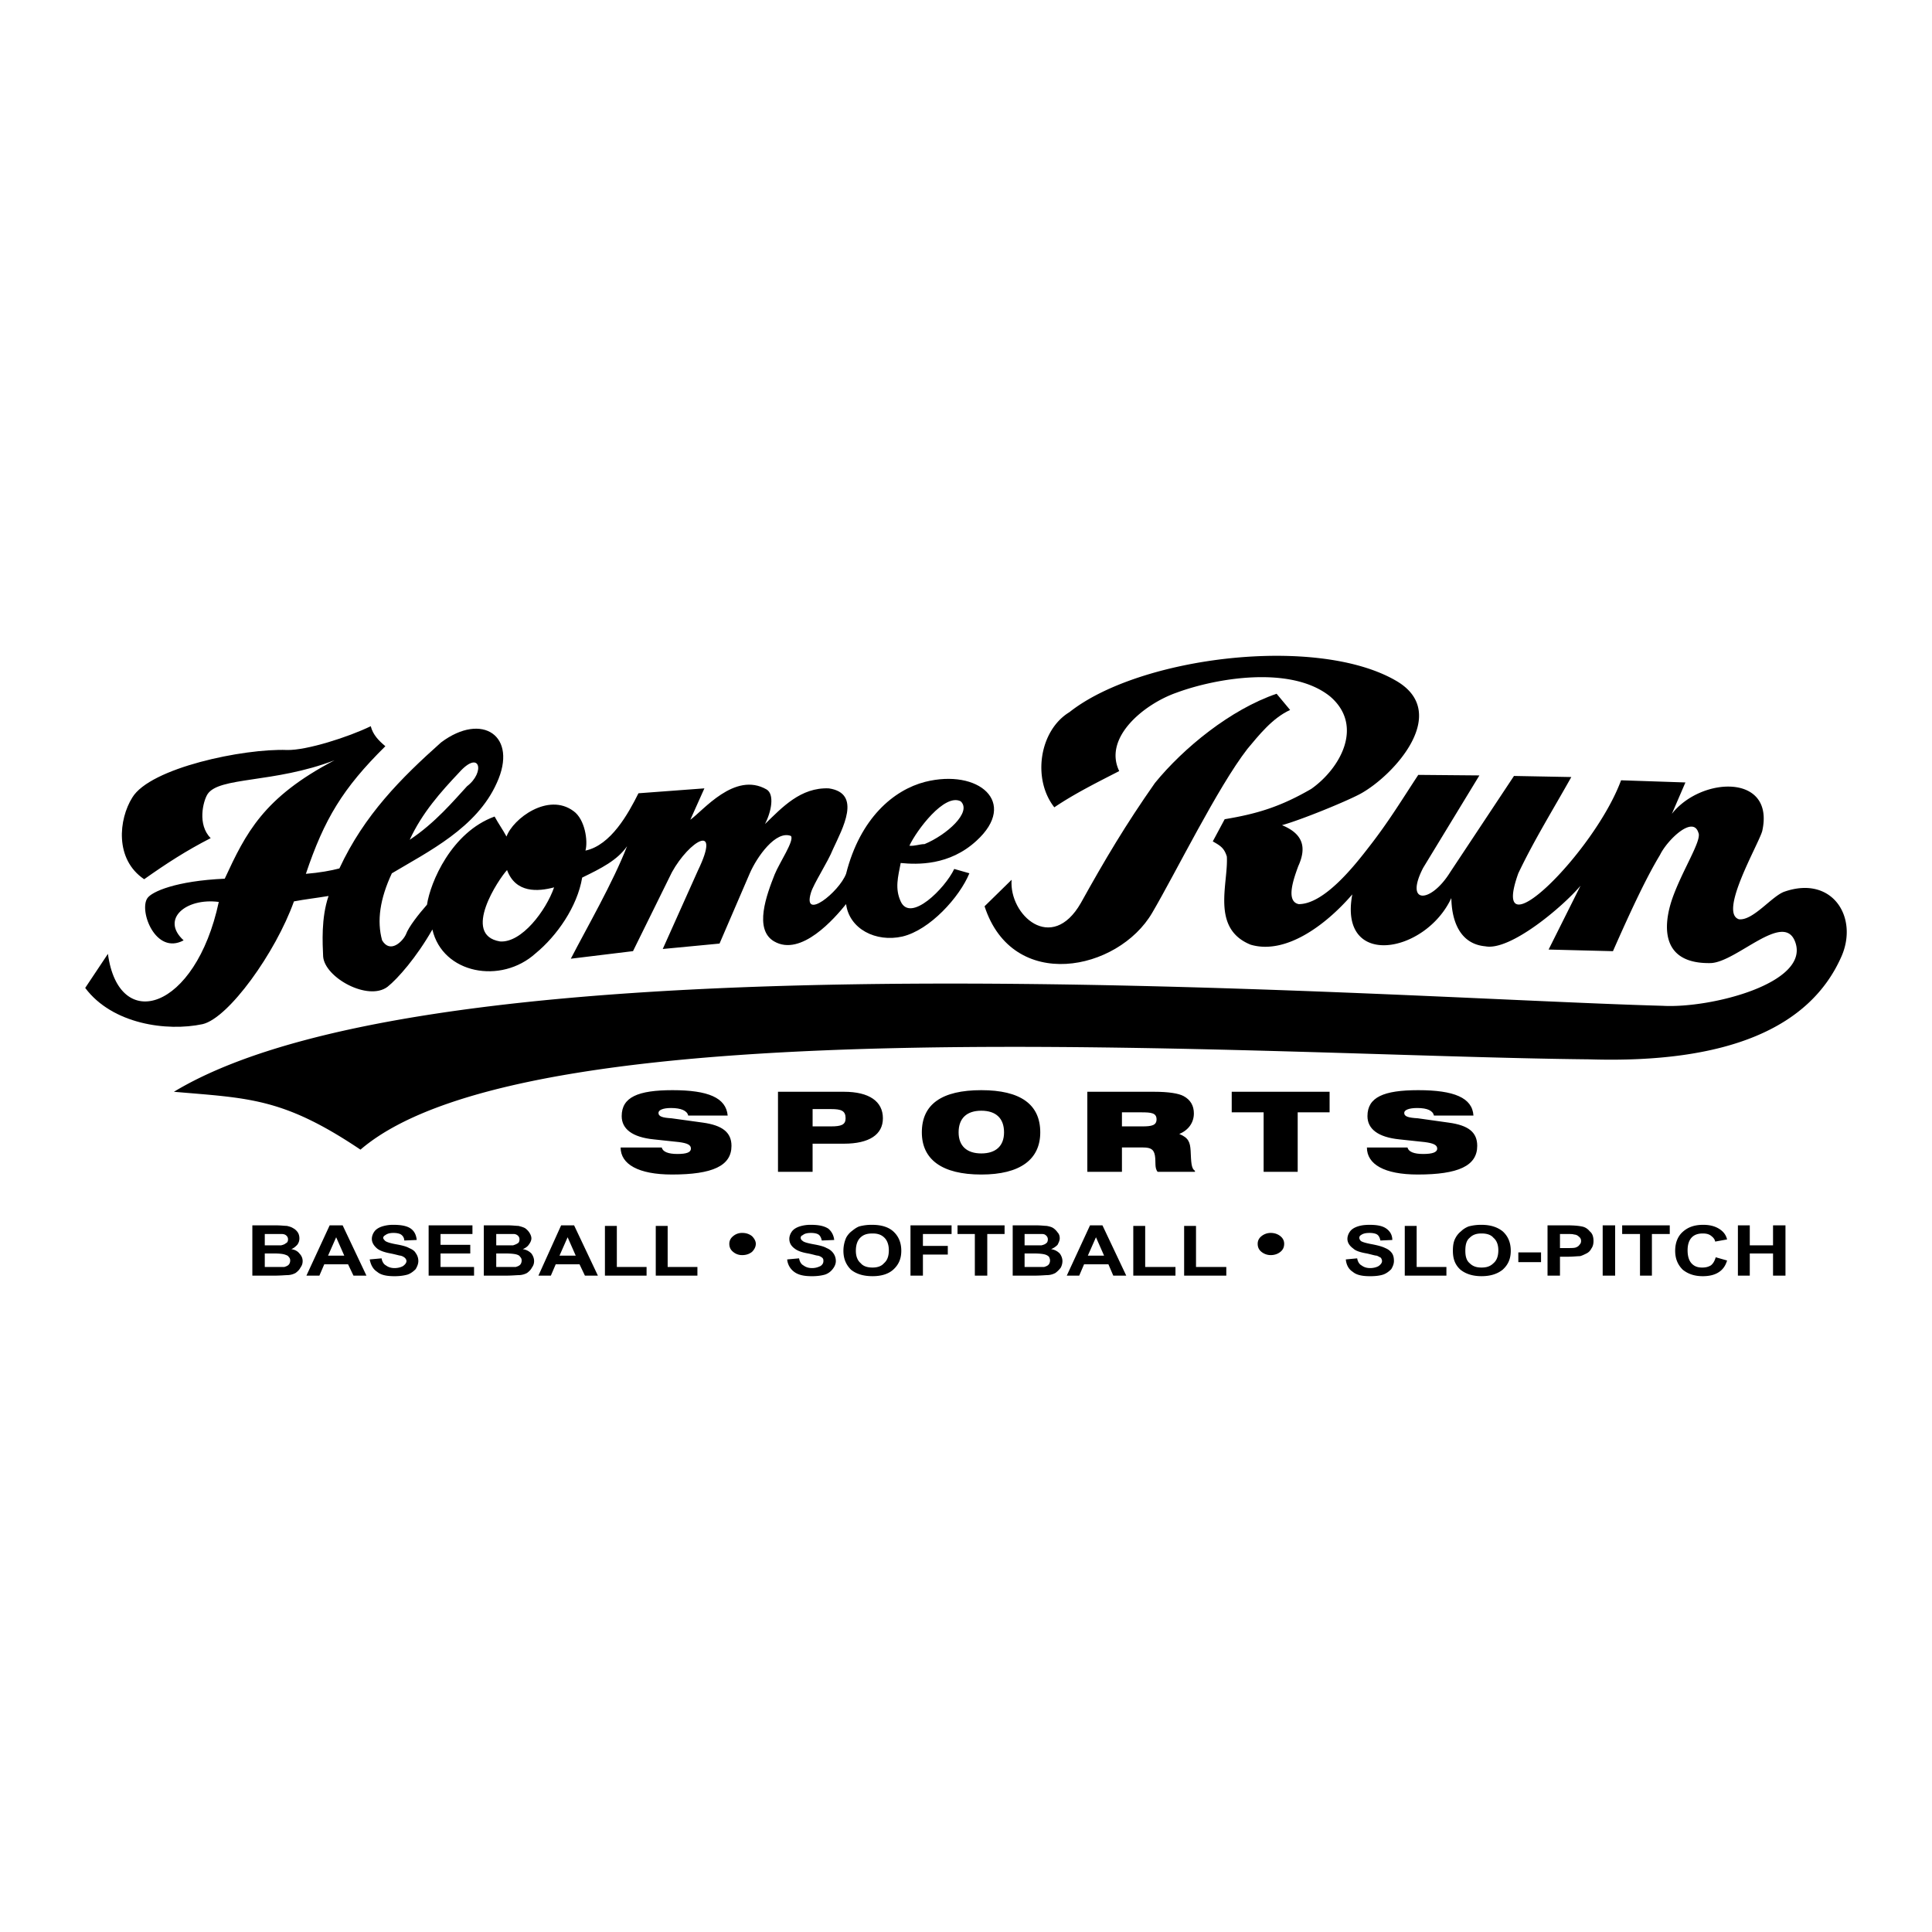 <svg xmlns="http://www.w3.org/2000/svg" width="2500" height="2500" viewBox="0 0 192.756 192.756"><g fill-rule="evenodd" clip-rule="evenodd"><path fill="#fff" d="M0 0h192.756v192.756H0V0z"/><path d="M25.176 122.254h2.374c.486 0 .864.054 1.079.054.216.055.432.108.594.216.216.108.377.27.486.432.107.162.162.378.162.594s-.054.432-.216.647c-.162.162-.323.323-.593.432.377.054.647.216.809.432.216.216.324.485.324.755 0 .216-.054.433-.216.648-.108.216-.27.377-.486.539a1.788 1.788 0 0 1-.809.216c-.216 0-.701.054-1.457.054h-2.05v-5.019h-.001zm1.241.863v1.133H28.035c.216-.054.378-.107.485-.216.162-.054.216-.216.216-.377a.489.489 0 0 0-.162-.378c-.108-.108-.27-.162-.486-.162H26.417zm0 1.943v1.349h1.942c.162-.054.324-.107.432-.216.108-.107.162-.27.162-.432s-.054-.27-.162-.377c-.054-.108-.216-.162-.377-.217-.162-.054-.486-.107-1.025-.107h-.972zM36.561 127.271h-1.295l-.54-1.133h-2.374l-.486 1.133h-1.295l2.32-5.018h1.295l2.375 5.018zm-2.213-1.996l-.809-1.834-.809 1.834h1.618zM36.884 125.653l1.187-.108c.054.324.216.594.431.702.216.161.486.27.864.27.377 0 .701-.108.863-.216.216-.162.324-.324.324-.486 0-.107-.054-.216-.162-.323a1.034 1.034 0 0 0-.432-.216c-.108 0-.432-.108-.971-.216-.593-.107-1.079-.27-1.349-.485-.324-.271-.54-.594-.54-.972 0-.27.108-.539.27-.755.162-.216.432-.378.755-.485a3.588 3.588 0 0 1 1.133-.162c.755 0 1.349.107 1.727.377.377.271.539.648.593 1.134l-1.241.054a.734.734 0 0 0-.324-.594c-.162-.107-.432-.162-.755-.162-.324 0-.594.055-.81.217-.108.054-.216.161-.216.27 0 .107.108.216.216.323.162.108.486.216 1.079.324.594.107 1.025.216 1.295.377.27.108.54.271.647.486.162.216.27.485.27.809 0 .271-.108.54-.27.81-.216.216-.485.432-.809.54-.378.107-.81.161-1.295.161-.755 0-1.349-.107-1.727-.432-.429-.271-.645-.703-.753-1.242zM42.765 127.271v-5.017h4.371v.863h-3.184v1.079h2.967v.864h-2.967v1.348h3.345v.863h-4.532zM48.269 122.254h2.428c.432 0 .809.054 1.025.054.216.055.432.108.647.216.162.108.324.27.432.432s.216.378.216.594-.108.432-.27.647c-.108.162-.323.323-.593.432.377.054.647.216.863.432.162.216.27.485.27.755 0 .216-.054.433-.215.648-.108.216-.27.377-.486.539a1.788 1.788 0 0 1-.809.216c-.216 0-.702.054-1.457.054h-2.05v-5.019h-.001zm1.241.863v1.133H51.182c.162-.054.324-.107.485-.216.108-.054.162-.216.162-.377a.489.489 0 0 0-.162-.378.61.61 0 0 0-.431-.162H49.51zm0 1.943v1.349h1.942c.162-.054.324-.107.432-.216.107-.107.162-.27.162-.432s-.054-.27-.162-.377c-.054-.108-.162-.162-.324-.217-.162-.054-.54-.107-1.079-.107h-.971zM59.653 127.271h-1.295l-.539-1.133h-2.374l-.486 1.133h-1.241l2.266-5.018h1.294l2.375 5.018zm-2.212-1.996l-.809-1.834-.81 1.834h1.619zM60.354 127.271v-4.963h1.188v4.1h2.967v.863h-4.155zM65.426 127.271v-4.963h1.187v4.1h2.968v.863h-4.155zM78.537 125.653l1.187-.108c.054.324.216.594.432.702.216.161.485.27.863.27s.647-.108.863-.216c.216-.162.27-.324.27-.486 0-.107 0-.216-.108-.323a1.034 1.034 0 0 0-.432-.216c-.162 0-.432-.108-.972-.216-.647-.107-1.079-.27-1.349-.485-.378-.271-.54-.594-.54-.972 0-.27.108-.539.27-.755.162-.216.432-.378.755-.485a3.583 3.583 0 0 1 1.133-.162c.755 0 1.295.107 1.727.377.324.271.54.648.593 1.134l-1.24.054c-.055-.27-.162-.485-.324-.594-.162-.107-.432-.162-.755-.162s-.647.055-.809.217c-.162.054-.216.161-.216.27 0 .107.054.216.216.323.107.108.485.216 1.079.324.593.107 1.025.216 1.295.377.27.108.485.271.647.486.162.216.27.485.27.809 0 .271-.108.54-.324.81a1.612 1.612 0 0 1-.755.54c-.378.107-.81.161-1.295.161-.755 0-1.349-.107-1.78-.432a1.717 1.717 0 0 1-.701-1.242zM84.148 124.79c0-.486.108-.918.27-1.295.108-.216.323-.486.539-.647.27-.216.486-.378.756-.485a4.713 4.713 0 0 1 1.295-.162c.917 0 1.618.216 2.104.647.54.485.81 1.133.81 1.942 0 .809-.27 1.402-.81 1.889-.486.432-1.187.646-2.05.646-.917 0-1.619-.215-2.158-.646-.486-.487-.756-1.08-.756-1.889zm1.241 0c0 .539.162.971.486 1.24.27.324.701.433 1.187.433.432 0 .863-.108 1.133-.433.324-.27.485-.701.485-1.294 0-.54-.162-.972-.432-1.241-.324-.324-.701-.432-1.187-.432-.54 0-.917.107-1.241.432-.269.27-.431.701-.431 1.295zM90.839 127.271v-5.017h4.1v.863H92.08v1.187h2.482v.863H92.08v2.104h-1.241zM97.26 127.271v-4.154h-1.727v-.863h4.694v.863H98.5v4.154h-1.24zM101.037 122.254h2.373c.486 0 .811.054 1.025.054.27.055.486.108.646.216.162.108.324.27.432.432.162.162.217.378.217.594s-.107.432-.217.647c-.16.162-.377.323-.646.432.377.054.646.216.863.432.162.216.27.485.27.755 0 .216-.053.433-.162.648a2.574 2.574 0 0 1-.539.539 1.792 1.792 0 0 1-.809.216c-.217 0-.648.054-1.457.054h-1.996v-5.019zm1.186.863v1.133h1.674c.215-.054.377-.107.484-.216.109-.054.162-.216.162-.377a.485.485 0 0 0-.162-.378c-.107-.108-.215-.162-.432-.162h-1.726zm0 1.943v1.349h1.944c.162-.054.324-.107.432-.216.107-.107.162-.27.162-.432s-.055-.27-.107-.377a.892.892 0 0 0-.379-.217c-.162-.054-.539-.107-1.078-.107h-.974zM112.367 127.271h-1.295l-.486-1.133h-2.428l-.484 1.133h-1.242l2.32-5.018h1.24l2.375 5.018zm-2.213-1.996l-.809-1.834-.811 1.834h1.62zM113.068 127.271v-4.963h1.188v4.1h3.021v.863h-4.209zM118.141 127.271v-4.963h1.185v4.1h3.022v.863h-4.207zM134.271 125.653l1.135-.108c.053.324.215.594.432.702.215.161.484.27.863.27.377 0 .701-.108.863-.216.215-.162.322-.324.322-.486 0-.107-.053-.216-.107-.323-.107-.054-.27-.162-.432-.216-.162 0-.484-.108-.971-.216-.648-.107-1.133-.27-1.35-.485-.377-.271-.594-.594-.594-.972 0-.27.109-.539.271-.755.16-.216.432-.378.754-.485.324-.108.701-.162 1.188-.162.756 0 1.295.107 1.672.377.379.271.594.648.594 1.134l-1.188.054c-.053-.27-.16-.485-.322-.594-.162-.107-.432-.162-.756-.162-.377 0-.648.055-.863.217a.298.298 0 0 0-.162.27c0 .107.055.216.162.323.162.108.539.216 1.133.324.539.107.971.216 1.295.377.27.108.486.271.648.486.16.216.215.485.215.809 0 .271-.107.54-.27.81-.215.216-.486.432-.809.54-.324.107-.756.161-1.295.161-.756 0-1.35-.107-1.727-.432-.429-.271-.646-.703-.701-1.242zM140.154 127.271v-4.963h1.186v4.1h2.969v.863h-4.155zM144.955 124.79c0-.486.055-.918.27-1.295.109-.216.324-.486.541-.647.215-.216.484-.378.754-.485a4.733 4.733 0 0 1 1.295-.162c.863 0 1.566.216 2.105.647.539.485.809 1.133.809 1.942 0 .809-.27 1.402-.809 1.889-.539.432-1.242.646-2.105.646s-1.564-.215-2.104-.646c-.539-.487-.756-1.08-.756-1.889zm1.242 0c0 .539.107.971.432 1.24.322.324.701.433 1.186.433.486 0 .863-.108 1.188-.433.324-.27.486-.701.486-1.294 0-.54-.162-.972-.486-1.241-.27-.324-.701-.432-1.188-.432-.484 0-.863.107-1.186.432-.324.27-.432.701-.432 1.295zM151.484 125.923h2.266v-.971h-2.266v.971zM154.398 127.271v-5.018h1.941c.756 0 1.188.054 1.457.108.324.054.594.215.809.485.271.216.379.539.379.971 0 .271-.055.54-.217.756-.107.216-.27.378-.484.485-.217.107-.432.216-.648.27-.27 0-.701.055-1.24.055h-.756v1.888h-1.241zm1.241-4.154v1.402h.646c.486 0 .756 0 .918-.054s.324-.162.377-.27a.485.485 0 0 0 .162-.378.492.492 0 0 0-.215-.432.687.687 0 0 0-.486-.216c-.107-.054-.432-.054-.863-.054h-.539v.002zM159.9 127.271h1.243v-5.017H159.9v5.017zM163.623 127.271v-4.154h-1.779v-.863h4.748v.863h-1.781v4.154h-1.188zM171.178 125.438l1.133.323c-.162.54-.432.918-.863 1.188s-.971.377-1.564.377c-.809 0-1.457-.215-1.996-.646-.486-.486-.756-1.08-.756-1.889 0-.81.27-1.457.756-1.889.539-.485 1.188-.701 2.049-.701.703 0 1.297.162 1.781.539.27.216.486.486.594.918l-1.188.215c-.053-.27-.215-.431-.432-.593-.215-.162-.484-.216-.809-.216-.432 0-.809.107-1.08.378-.27.27-.432.701-.432 1.295 0 .647.162 1.078.432 1.349.271.27.594.378 1.025.378.324 0 .594-.055.863-.216.217-.163.379-.434.487-.81zM173.391 127.271v-5.017h1.185v1.996h2.32v-1.996h1.241v5.017h-1.241v-2.211h-2.32v2.211h-1.185zM72.764 124.089c0-.271.108-.54.378-.756a1.36 1.36 0 0 1 .917-.324c.377 0 .701.108.971.324.216.216.377.485.377.756 0 .323-.162.593-.377.809-.27.216-.594.324-.971.324a1.36 1.36 0 0 1-.917-.324c-.27-.216-.378-.486-.378-.809zM125.479 124.089c0-.271.107-.54.377-.756s.594-.324.918-.324c.377 0 .701.108.971.324s.377.485.377.756c0 .323-.107.593-.377.809s-.594.324-.971.324c-.324 0-.648-.108-.918-.324s-.377-.486-.377-.809zM147.6 77.364l-6.098-.054c-1.564 2.374-2.967 4.694-4.91 7.176-1.455 1.888-4.477 5.719-7.014 5.719-1.348-.27-.484-2.59-.055-3.777.865-1.888.486-3.237-1.617-4.101 1.941-.539 6.42-2.374 7.822-3.129 3.346-1.834 9.064-8.094 3.562-11.277-7.879-4.586-25.574-2.428-32.59 3.129-3.021 1.835-3.723 6.69-1.51 9.496 1.996-1.349 4.262-2.482 6.475-3.615-1.619-3.345 2.48-6.69 5.719-7.823 3.939-1.457 11.438-2.751 15.322.378 3.4 2.914 1.025 7.176-1.887 9.226-3.076 1.781-5.396 2.482-8.633 3.021L121 83.946c.756.432 1.133.648 1.402 1.511.162 2.697-1.619 7.176 2.373 8.794 3.455 1.025 7.447-1.888 10.145-5.018-1.402 7.446 7.283 5.935 9.873.378.055 0-.215 4.478 3.4 4.802 2.48.486 7.715-3.938 9.496-6.043l-3.184 6.367 6.42.162c1.996-4.532 3.453-7.554 4.695-9.604.701-1.457 3.291-3.993 3.83-2.212.377.755-1.672 3.831-2.645 6.69-.863 2.59-1.133 6.42 3.885 6.313 2.59-.108 7.285-5.233 8.418-2.104 1.51 4.101-8.418 6.637-13.219 6.367-29.352-.81-121.183-7.932-148.538 8.578 7.5.647 10.899.594 18.614 5.773 17.211-14.783 89.564-9.334 122.586-9.01 13.865.431 22.014-3.184 25.143-10.198 1.779-3.938-.863-8.201-5.666-6.528-1.24.432-3.129 2.914-4.531 2.751-2.051-.647 1.941-7.446 2.32-8.794 1.295-5.773-6.098-5.449-9.012-1.727l1.35-3.129-6.42-.216c-2.645 7.176-13.273 17.697-10.252 9.28 1.564-3.291 3.506-6.42 5.287-9.604l-5.719-.108-6.367 9.604c-1.941 3.129-4.586 3.237-2.697-.432l5.613-9.225z"/><path d="M49.887 93.928c-3.885-.647-.108-6.259.701-7.122.863 2.32 3.076 2.158 4.694 1.727-.809 2.32-3.237 5.556-5.395 5.395zm-.324-15.809c2.158-4.694-1.457-7.122-5.557-4.047-3.993 3.562-7.662 7.23-10.144 12.571-.81.216-1.997.432-3.345.54 1.834-5.45 3.669-8.525 7.931-12.733-.647-.54-1.241-1.133-1.457-1.997-2.212 1.079-6.421 2.428-8.363 2.374-4.316-.162-13.65 1.781-15.431 4.748-1.349 2.158-1.781 6.151 1.187 8.147 2.212-1.564 4.208-2.859 6.636-4.101-1.349-1.349-.755-3.669-.324-4.37 1.133-1.78 6.637-1.079 12.679-3.399-7.122 3.723-8.849 7.284-10.953 11.816-4.856.216-7.284 1.295-7.716 1.942-.863 1.241.81 5.719 3.615 4.208-2.32-2.104.216-4.262 3.507-3.831-2.32 10.845-9.981 13.165-11.061 5.179l-2.266 3.399c2.698 3.615 8.147 4.371 11.708 3.615 2.589-.594 7.284-7.122 9.118-12.248 1.133-.216 2.158-.324 3.453-.54-.756 2.212-.594 4.748-.54 6.043.162 2.104 4.478 4.479 6.42 3.021 1.025-.81 2.914-2.968 4.479-5.719 1.025 4.424 6.852 5.503 10.305 2.374 2.104-1.727 4.155-4.64 4.64-7.554 1.889-.917 3.507-1.727 4.478-3.129-1.403 3.615-3.993 8.093-5.611 11.223l6.205-.755 3.884-7.877c1.727-3.129 4.964-5.072 2.59-.162l-3.507 7.824 5.665-.54 3.021-7.014c.702-1.619 2.59-4.316 4.101-3.723.378.432-1.133 2.644-1.618 3.831-.81 2.05-2.104 5.503-.054 6.69 2.697 1.564 6.042-2.32 7.176-3.723.323 2.482 2.967 3.831 5.611 3.237 2.752-.647 5.719-3.938 6.691-6.312l-1.511-.432c-.917 1.942-4.371 5.396-5.342 3.237-.593-1.295-.27-2.428 0-3.831 1.673.162 4.856.27 7.554-2.212 4.207-3.831.215-7.23-5.126-5.881-3.129.809-6.475 3.615-7.877 9.172-.702 1.834-4.371 4.748-3.507 1.888.27-.917 1.672-3.021 2.212-4.371.917-1.996 2.913-5.557-.432-6.043-2.806-.107-4.64 1.889-6.367 3.562.647-1.241.971-2.968.162-3.453-3.183-1.835-6.366 2.158-7.607 3.021l1.403-3.13-6.578.49c-1.025 2.05-2.752 5.18-5.288 5.719.27-.971-.054-3.129-1.187-3.938-2.536-1.889-6.043.755-6.69 2.536-.377-.702-.81-1.295-1.187-1.996-4.316 1.564-6.42 6.582-6.745 8.794-.809.917-1.834 2.212-2.104 2.968-.324.701-1.564 1.942-2.374.593-.54-1.942-.216-4.154.971-6.69 3.615-2.159 8.471-4.533 10.467-9.011zm41.168 6.259c.701-1.511 3.507-5.288 5.126-4.425 1.133 1.079-1.403 3.345-3.615 4.263-.486 0-.971.216-1.511.162zm-44.944-7.284c2.104-2.374 2.644-.054.81 1.349-1.295 1.403-3.184 3.668-5.72 5.341 1.241-2.698 3.129-4.802 4.91-6.69zM115.227 78.119c-2.914 4.154-4.965 7.607-7.393 11.978-2.912 5.072-7.176 1.188-6.906-2.32L98.23 90.42c2.807 8.633 13.326 6.475 16.727.647 2.373-4.046 6.527-12.517 9.496-16.348 1.133-1.349 2.482-3.075 4.262-3.885l-1.348-1.618c-4.588 1.565-9.281 5.396-12.14 8.903zM136.377 114.484c0 1.673 1.727 2.698 5.072 2.698 4.045 0 5.934-.863 5.934-2.86 0-1.349-.863-2.05-2.859-2.319l-3.074-.432c-.918-.055-1.35-.162-1.35-.54 0-.27.432-.485 1.295-.485 1.025 0 1.564.27 1.672.755h3.939c-.107-1.78-1.943-2.535-5.504-2.535-3.453 0-5.07.701-5.07 2.589 0 1.295 1.078 2.105 3.182 2.32l2.537.271c.809.107 1.24.27 1.24.647s-.484.539-1.402.539-1.457-.216-1.564-.647h-4.048v-.001zM126.072 116.912h3.399v-5.934h3.183v-2.051h-9.765v2.051h3.183v5.934zM115.172 108.927h-6.689v7.985h3.453v-2.428h2.104c.811 0 1.08.216 1.188.81.107.647-.055 1.24.27 1.618h3.723v-.107c-.377-.216-.377-.863-.432-1.997-.053-.862-.215-1.294-1.133-1.672.918-.378 1.457-1.133 1.457-2.051 0-.755-.324-1.349-1.025-1.727-.488-.269-1.512-.431-2.916-.431zm-3.236 3.453v-1.402h1.941c.973 0 1.512.054 1.512.701 0 .594-.486.701-1.402.701h-2.051zM95.641 112.974c0-1.402.809-2.158 2.265-2.158 1.457 0 2.268.756 2.268 2.158 0 1.349-.811 2.104-2.268 2.104-1.456 0-2.265-.756-2.265-2.104zm-3.669 0c0 2.698 1.996 4.209 5.934 4.209 3.885 0 5.881-1.511 5.881-4.209 0-2.806-1.996-4.208-5.881-4.208-3.938 0-5.934 1.402-5.934 4.208zM82.908 110.653c1.025 0 1.457.162 1.457.918 0 .647-.432.809-1.457.809h-1.834v-1.727h1.834zm-5.288 6.259h3.453v-2.806h3.129c2.536 0 3.885-.917 3.885-2.535 0-1.673-1.349-2.645-3.885-2.645H77.62v7.986zM61.919 114.484c0 1.673 1.78 2.698 5.125 2.698 4.047 0 5.936-.863 5.936-2.86 0-1.349-.917-2.05-2.859-2.319l-3.13-.432c-.863-.055-1.295-.162-1.295-.54 0-.27.432-.485 1.241-.485 1.025 0 1.619.27 1.727.755h3.938c-.162-1.78-1.942-2.535-5.503-2.535-3.453 0-5.072.701-5.072 2.589 0 1.295 1.079 2.105 3.184 2.32l2.536.271c.809.107 1.187.27 1.187.647s-.432.539-1.349.539-1.457-.216-1.564-.647h-4.102v-.001z"/></g></svg>